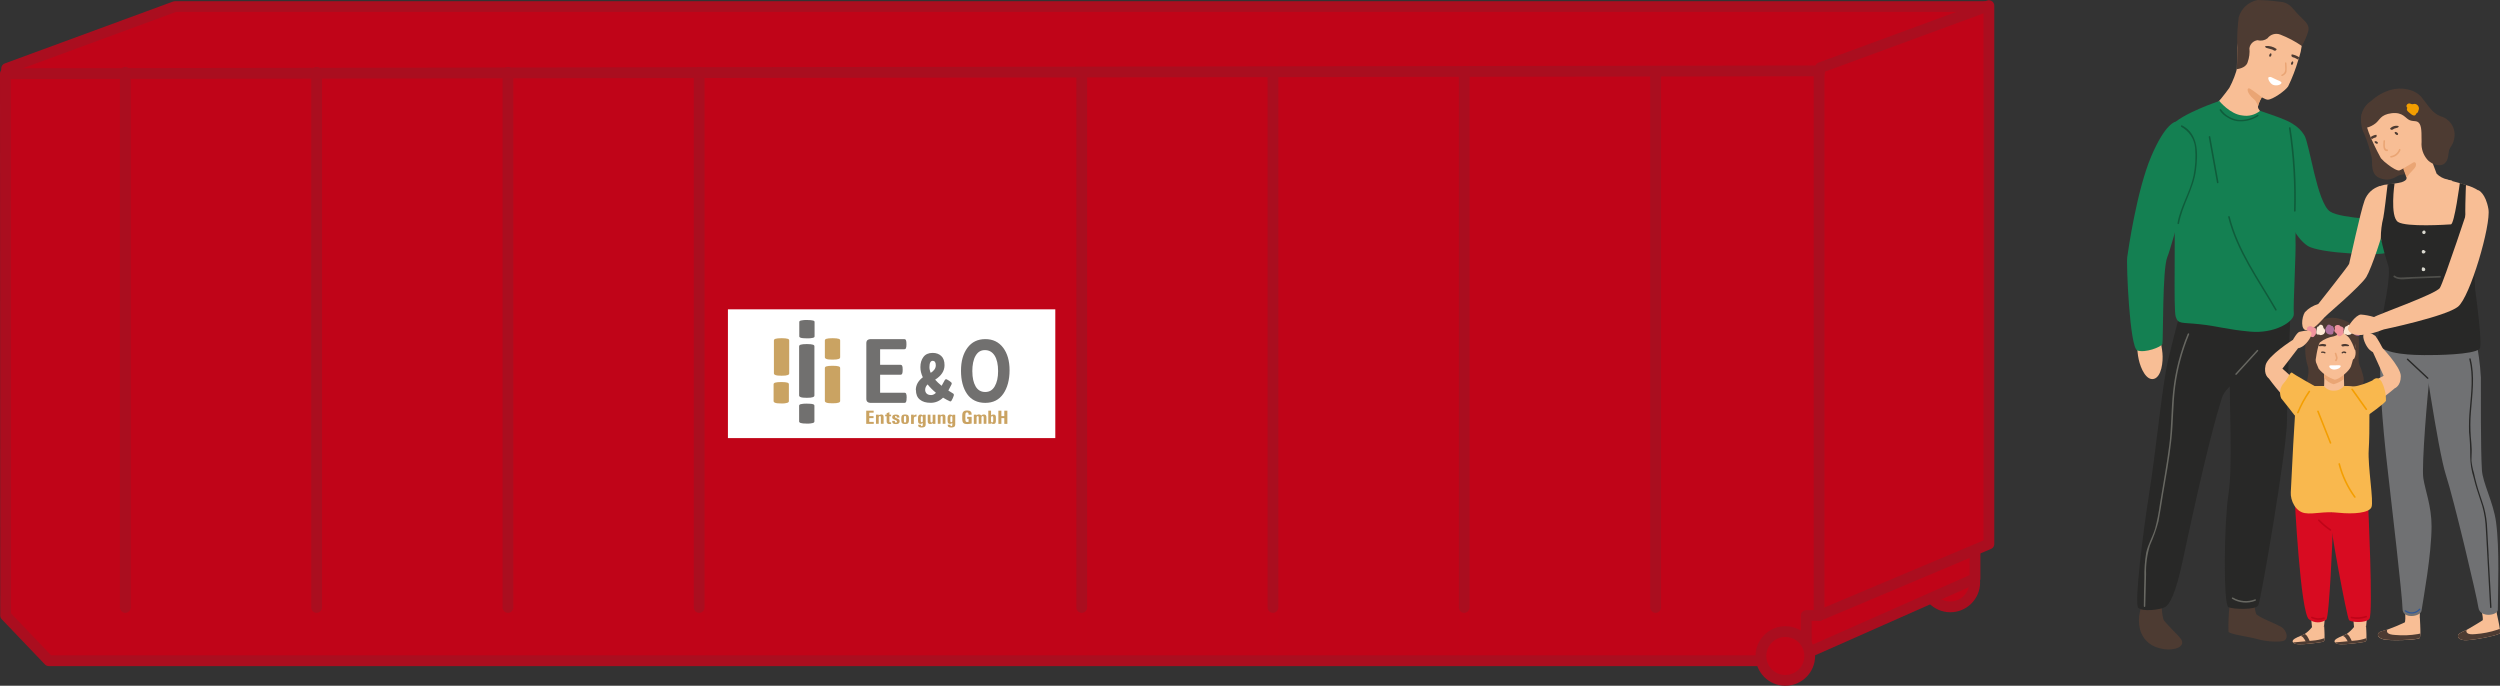 <?xml version="1.0" encoding="UTF-8"?>
<svg xmlns="http://www.w3.org/2000/svg" id="Ebene_2" viewBox="0 0 464.23 127.34">
  <rect x="0" y="0" width="464.23" height="127.34" fill="#333333" stroke="none"/>
  <g id="Ebene_1-2">
    <path id="Pfad_5707" d="m401.41,112.12c-.02.95.08,1.91.29,2.84.27.7,2.88,3.03,3.34,3.78.9,1.43-1.62,2.35-4.19,1.58-1.74-.43-3.1-1.81-3.49-3.56-.24-1.02-.24-2.08,0-3.1.13-.48.22-.98.27-1.48l3.78-.05Z" fill="#4d3b32" stroke-width="0"></path>
    <path id="Pfad_5709" d="m414.01,112.55c-.18,1.58-.25,3.18-.19,4.77.22.46,3.85.92,5.45,1.38s4.36.63,4.99.19c.7-.51.27-1.84-.51-2.38-.78-.56-4.58-1.94-4.82-2.55-.14-.45-.23-.91-.27-1.38h-4.65v-.05Z" fill="#4d3b32" stroke-width="0"></path>
    <path id="Pfad_5711" d="m417.72,69.99s-4.22.87-5.19,4.07c-.97,3.2-2.88,9.67-7.15,29.74-1.38,6.54-2.5,8.51-3.42,8.97s-4.1.87-4.9.1.97-14.61,1.99-21.04c1.41-8.82,2.45-20.46,3.59-25.14,1.77-7.32,2.21-8.48,2.21-8.48,0,0,7.88.44,9.23,1.14s2.55,1.48,2.84,3.44c.29,1.94,1.29,2.81.51,3.9s.29,3.3.29,3.3" fill="#282827" stroke-width="0"></path>
    <path id="Pfad_5713" d="m425.29,58.75s-.58,14.33-.61,19.44c-.02,5.14-4.85,33.35-5.33,34.22s-4.6.75-5.55.34c-.97-.44-.82-15.68,0-20.92.82-5.23.15-16.63.27-22.13.15-5.5-.15-9.36.27-9.62s10.96-1.33,10.96-1.33" fill="#282827" stroke-width="0"></path>
    <path id="Pfad_5715" d="m415.11,69.39c1.33-1.45,2.67-2.93,4-4.39.12-.12.31.07.19.19-1.33,1.45-2.67,2.93-4,4.39-.12.12-.31-.07-.19-.19" fill="#686862" stroke-width="0"></path>
    <path id="Pfad_5717" d="m398.19,107.37c-.03-1.58.08-3.16.34-4.73.34-1.58,1.19-2.93,1.65-4.46.4-1.55.71-3.13.92-4.73.58-3.56,1.24-7.1,1.7-10.67.44-3.37.36-6.76.73-10.16.39-3.65,1.31-7.23,2.71-10.62.07-.17.34-.1.27.07-1.26,3.06-2.13,6.27-2.57,9.55-.46,3.39-.36,6.81-.75,10.2-.36,3.37-.99,6.71-1.55,10.06-.27,1.65-.51,3.3-.82,4.92-.4,1.52-.93,3-1.58,4.44-.54,1.75-.79,3.58-.73,5.4-.05,1.99-.1,3.95-.15,5.94,0,.17-.29.17-.27,0,0-1.72.05-3.49.1-5.23" fill="#686862" stroke-width="0"></path>
    <path id="Pfad_5719" d="m414.62,110.95c1.25.75,2.77.87,4.12.34.17-.07.24.19.07.27-1.42.56-3.01.43-4.31-.36-.17-.1-.02-.34.12-.24" fill="#686862" stroke-width="0"></path>
    <path id="Pfad_5721" d="m415.37,12.84c.06.57.22,1.13.48,1.65.87,1.48,4.36,4.02,5.26,4.02s3.27-1.67,3.78-2.47c.77-1.58,1.4-3.23,1.89-4.92h0c.05-.17.1-.32.15-.46.23-.69.39-1.41.48-2.13v-.29c-.27-1.45-1.67-4.73-4.65-5.48-2.96-.75-4.97.99-6.35,3.13-.52.9-.85,1.9-.97,2.93-.02,1.62-.07,4.02-.07,4.02" fill="#f8be95" stroke-width="0"></path>
    <path id="Pfad_5723" d="m421.21,21.86l-4.6,4.12-5.65-5.99c1.09-1.16,2.09-2.39,3.01-3.68.69-1.28,1.21-2.64,1.55-4.05l2.67,2.3,2.16,2.91c-.13.2-.25.4-.36.61-.31.51-.55,1.07-.7,1.65v.1c-.05.8,1.94,2.04,1.94,2.04" fill="#f8be95" stroke-width="0"></path>
    <path id="Pfad_5725" d="m420,18.05c-.31.51-.55,1.07-.7,1.65-.12-.32-.26-.63-.44-.92-.24-.39-.7-.53-1.19-1.29s-.34-1.26.12-1.04c.46.24,2.21,1.6,2.21,1.6" fill="#eaa574" stroke-width="0"></path>
    <path id="Pfad_5727" d="m425.84,11.55c0-.06-.04-.12-.1-.15-.17-.05-.39.39-.31.53.02.05.07.07.1.1.17.1.34-.27.31-.49" fill="#4d3b32" stroke-width="0"></path>
    <path id="Pfad_5729" d="m421.79,10.05c0-.06-.04-.12-.1-.15-.17-.05-.39.39-.31.53.02.05.07.07.1.1.19.07.36-.27.31-.49" fill="#4d3b32" stroke-width="0"></path>
    <path id="Pfad_5731" d="m420.73,8.55c.69-.07,1.39.11,1.96.51.17.12-.1.34-.22.36-.19.02-.36-.15-.53-.22-.24-.07-.87-.24-1.11-.31-.15-.07-.34-.29-.1-.34" fill="#4d3b32" stroke-width="0"></path>
    <path id="Pfad_5733" d="m426.93,10.63c-.05.15-.1.31-.15.46-.24-.12-.53-.29-.68-.36-.17-.07-.41-.07-.53-.22-.1-.1-.12-.44.07-.41.46.09.9.27,1.29.53" fill="#4d3b32" stroke-width="0"></path>
    <path id="Pfad_5735" d="m424.56,11.7c0-.07-.06-.13-.13-.13s-.13.06-.13.13c.02.41.02.82.05,1.21,0,.44-.27.82-.68.97-.06.05-.07.14-.03.2.04.05.11.07.17.04.34-.19.68-.39.78-.78.05-.55.04-1.1-.02-1.65" fill="#eaa574" stroke-width="0"></path>
    <path id="Pfad_5737" d="m421.33,14.32c.29-.12.56.07,1.16.36.56.29,1.16.41,1.16.7,0,.34-.92.65-1.6.36-.58-.27-1.09-1.29-.73-1.43" fill="#fff" stroke-width="0"></path>
    <path id="Pfad_5739" d="m415.37,12.84s1.65-.15,1.99-1.26c.31-.84.43-1.73.34-2.62.11-.79.74-1.4,1.53-1.5.63.18,1.3.05,1.82-.34.54-.74,1.52-1.03,2.38-.7,1.41.55,2.75,1.25,4,2.11.54-.9.95-1.87,1.24-2.88.19-1.24-.85-1.82-1.99-3.05-1.14-1.21-1.6-2.18-3.37-2.28-1.37-.19-2.74-.29-4.12-.31-1.65.33-2.98,1.54-3.47,3.15-.22,1.66-.32,3.34-.29,5.02v.65c0,1.62-.05,4.02-.05,4.02" fill="#4d3b32" stroke-width="0"></path>
    <path id="Pfad_5741" d="m412.1,18.75s2.01,2.47,4.27,2.69c1.17.21,2.37-.1,3.3-.85,0,0,5.09,1.62,5.99,2.38s2.33,3.49,1.7,7.61c-.69,4.57-1.06,9.17-1.11,13.79.15,2.25-.46,12.41-.31,13.86.17,1.45-3.51,3.78-8.1,3.35s-5.74-.97-9.26-1.36c-3.49-.39-4.1.02-4.56-1.38-.48-1.41.05-15.9-.34-18.54-.36-2.64-2.28-14.74-.48-16.94,1.82-2.23,8.92-4.61,8.92-4.61" fill="#148052" stroke-width="0"></path>
    <path id="Pfad_5743" d="m425.65,22.97c.93.51,1.71,1.25,2.25,2.16.97,1.55,2.35,12.53,4.78,14.15,2.16,1.43,10.98,1.41,11,1.96,0,.56.02,5.21-.7,5.72s-12.14.17-14.47-1.31c-2.35-1.5-4.19-5.96-4.39-6.67s-2.06-12.68-2.06-12.68l3.59-3.34Z" fill="#148052" stroke-width="0"></path>
    <path id="Pfad_5745" d="m425.75,70.23s-2.42-2.4-2.88-2.42-1.79,1.94-1.6,2.42c.88,1.2,1.81,2.35,2.81,3.44,0,0,2.33-1.58,2.01-2.06-.21-.43-.33-.9-.34-1.38" fill="#f8be95" stroke-width="0"></path>
    <path id="Pfad_5747" d="m427.85,72.37s1.19-2.91.7-4.34c-.51-1.43-.92-4.68.34-6.74,1.18-1.86,3.44-2.71,5.55-2.08,1.29.29,3.15,1.19,3.49,3.03s-.17,4.27.15,5.36c.31.71.56,1.45.75,2.21.24.87.03,1.79-.56,2.47-.51.51.82.73-2.06,1.65s-4.46.97-5.11.39c-1.04-.72-2.12-1.37-3.25-1.94" fill="#4d3b32" stroke-width="0"></path>
    <path id="Pfad_5749" d="m428.87,108.89s.31,7.64.53,7.97,1.7-.12,2.16-.61c0,0,.8-7.34.58-7.39-.19-.05-3.27.02-3.27.02" fill="#f8be95" stroke-width="0"></path>
    <path id="Pfad_5751" d="m431.61,118.88c-.07.34-.36.36-2.42.61-1.89.22-3.08.24-3.39-.19h0s-.05-.07-.07-.12c-.12-.44.73-.8,1.48-1.11.22-.08.43-.18.63-.29l.15-.07c.51-.36.97-.79,1.36-1.29l2.23-.14s.1,1.48.07,2.23c0,.19-.02.32-.02.39" fill="#f8be95" stroke-width="0"></path>
    <path id="Pfad_5753" d="m431.61,118.88c-.07.34-.36.36-2.42.61-1.89.22-3.08.24-3.39-.19.1,0,2.16-.22,3.61-.34.76-.05,1.51-.2,2.23-.46,0,.19-.02.32-.02.39" fill="#4d3b32" stroke-width="0"></path>
    <path id="Pfad_5755" d="m428.92,119.12l-.73.1c-.13-.32-.31-.61-.53-.87-.12-.14-.28-.23-.46-.27.22-.08.43-.18.63-.29l.15-.07c.18.1.33.24.44.41.2.32.37.65.51.99" fill="#4d3b32" stroke-width="0"></path>
    <path id="Pfad_5757" d="m436.68,108.89s.31,7.64.53,7.97,1.7-.12,2.16-.61c0,0,.8-7.34.58-7.39s-3.27.02-3.27.02" fill="#f8be95" stroke-width="0"></path>
    <path id="Pfad_5759" d="m439.39,118.88c-.07.34-.36.36-2.42.61-1.89.22-3.08.24-3.39-.19h0s-.05-.07-.07-.12c-.12-.44.73-.8,1.48-1.11.22-.08.43-.18.63-.29l.15-.07c.51-.36.97-.79,1.36-1.29l2.23-.14s.1,1.48.07,2.23c0,.13,0,.26-.02.39" fill="#f8be95" stroke-width="0"></path>
    <path id="Pfad_5761" d="m439.39,118.88c-.07.34-.36.36-2.42.61-1.89.22-3.08.24-3.39-.19.1,0,2.16-.22,3.61-.34.76-.05,1.51-.2,2.23-.46,0,.13,0,.26-.02.39" fill="#4d3b32" stroke-width="0"></path>
    <path id="Pfad_5763" d="m436.73,119.12l-.73.1c-.13-.32-.31-.61-.53-.87-.12-.14-.28-.23-.46-.27.22-.08.43-.18.63-.29l.15-.07c.18.1.33.24.44.41.2.32.37.65.51.99" fill="#4d3b32" stroke-width="0"></path>
    <path id="Pfad_5765" d="m426.08,92.12s1.09,21.96,2.71,22.9c.93.71,2.22.73,3.18.05.56-.39,1.21-15.61,1.21-17.14s-.34-4.1-.34-4.1c-.98-.36-1.98-.63-3.01-.82-1.27-.21-2.53-.51-3.76-.9" fill="#d80b21" stroke-width="0"></path>
    <path id="Pfad_5767" d="m439.73,93.45s.99,20.67.24,21.48-3.27.65-3.76.24c-.39-.32-3.81-18.74-3.44-18.93.34-.17.17-2.69.05-2.93-.15-.24,3.97-.7,4.31-.99s2.59,1.14,2.59,1.14" fill="#d80b21" stroke-width="0"></path>
    <path id="Pfad_5769" d="m463.63,113.89c.1.51.44,1.94.56,2.86.05.46.07.8-.02.87-.56.46-5.38,1.36-6.57,1.26-1.19-.12-1.48-.8-.87-1.26.41-.25.84-.47,1.29-.65.12-.07.24-.12.31-.17,1.19-.68,2.52-1.5,2.67-1.62.24-.22-.56-3.68-.56-3.68l2.96-.1c0,.84.09,1.68.24,2.5" fill="#f8be95" stroke-width="0"></path>
    <path id="Pfad_5771" d="m464.19,116.75c.05.46.07.8-.02.87-.56.46-5.38,1.36-6.57,1.26-1.19-.12-1.48-.8-.87-1.26.41-.25.84-.47,1.29-.65-.12.41,0,.95,1.62.78,1.4-.1,2.79-.37,4.12-.82.14-.07.29-.12.44-.17" fill="#4d3b32" stroke-width="0"></path>
    <path id="Pfad_5773" d="m449.35,114.73c.02.51.12,1.96.1,2.93-.02.46-.07.78-.17.85-.63.36-5.53.51-6.67.22-1.16-.29-1.33-1.02-.68-1.38.19-.1.9-.29,1.38-.44.12-.05.24-.07.34-.12.98-.36,1.94-.76,2.88-1.21.27-.19.02-3.73.02-3.73l2.93.36c-.12.84-.16,1.68-.15,2.52" fill="#f8be95" stroke-width="0"></path>
    <path id="Pfad_5775" d="m442.4,61.85s-1.48,4.56,1.04,25.98c.56,4.8,2.69,23.22,2.69,25.21s3.34,1.48,3.52.39c.36-2.35,1.87-10.52,1.87-15.71,0-3.73-1.19-6.67-1.53-8.92-.36-2.42.82-16.12,1.16-18.71.18-2.46.18-4.93,0-7.39l-8.75-.85Z" fill="#707173" stroke-width="0"></path>
    <path id="Pfad_5777" d="m449.67,62.57s3.01,21.01,4.51,25.62c1.5,4.6,5.77,22.64,6.04,24.63.27,1.96,3.61,1.5,3.61.39,0-3.71.36-11.15-.34-16.31-.51-3.68-2.47-7.2-2.62-9.62-.24-3.61-.19-14.59-.19-17.21-.14-2.46-.48-4.91-.99-7.32l-10.01-.17Z" fill="#707173" stroke-width="0"></path>
    <path id="Pfad_5779" d="m449.45,117.64c-.02.46-.07.78-.17.85-.63.36-5.53.51-6.67.22-1.16-.29-1.33-1.02-.68-1.38.19-.1.9-.29,1.38-.44-.17.39-.15.95,1.48,1.02,1.4.13,2.81.07,4.19-.17.16-.02.31-.05.46-.1" fill="#4d3b32" stroke-width="0"></path>
    <path id="Pfad_5781" d="m450.91,70.14l-3.76-3.52c-.12-.12-.31.07-.19.19,1.26,1.16,2.5,2.35,3.76,3.51.05.05.14.05.19,0,.05-.05.05-.14,0-.19" fill="#282827" stroke-width="0"></path>
    <path id="Pfad_5783" d="m462.13,103.22c-.1-1.65-.17-3.27-.27-4.92-.04-1.4-.25-2.79-.61-4.14-.44-1.45-.99-2.88-1.38-4.36-.17-.65-.34-1.31-.48-1.99-.23-.73-.38-1.49-.46-2.25-.02-.7.07-1.41.05-2.13-.02-.78-.1-1.55-.17-2.33-.11-1.51-.11-3.02.02-4.53.24-3.32.78-6.67-.05-9.94-.01-.07-.08-.11-.15-.1-.07.01-.11.08-.1.15,0,0,0,.02,0,.02.75,3.01.36,6.11.1,9.14-.15,1.46-.19,2.92-.15,4.39.16,1.51.23,3.02.22,4.53.02,1.33.23,2.66.63,3.93.34,1.41.78,2.79,1.24,4.14.53,1.43.85,2.94.97,4.46.12,1.58.17,3.15.27,4.75.19,3.59.39,7.15.58,10.74,0,.07.06.13.13.13s.13-.06.13-.13c-.19-3.17-.36-6.38-.53-9.55" fill="#282827" stroke-width="0"></path>
    <path id="Pfad_5785" d="m449.23,113.04c-.62.75-1.72.88-2.5.29-.15-.1-.27.12-.12.22.88.63,2.1.48,2.81-.34.05-.05.04-.14-.02-.18-.05-.04-.13-.04-.18.01" fill="#305899" stroke-width="0"></path>
    <path id="Pfad_5787" d="m438.64,20.89c-.39,1.39-.23,2.88.46,4.14.55,1.37.98,2.78,1.31,4.22.15,1.11-.22,3.05,1.36,3.76,2.08.94,3.22-.36,3.88-.51.79-.13,1.56-.34,2.3-.63,0-.12-.82-3.2-.82-3.97-.07-1.18-.36-2.34-.85-3.42-.47-1.28-1.2-2.45-2.13-3.44-.61-.53-.8-1.07-1.36-.82-1.37.3-2.75.53-4.15.68" fill="#4d3b32" stroke-width="0"></path>
    <path id="Pfad_5789" d="m441.98,34.53c-1.34.37-2.41,1.36-2.89,2.67-.8,2.18-2.76,11.42-2.88,11.8s-5.84,7.59-5.84,7.59c.12.46.56,2.18,1.38,2.18,0,0,6.69-5.72,7.66-7.34.97-1.62,3.22-8.39,3.15-9.16-.1-.78-.58-7.73-.58-7.73" fill="#f8be95" stroke-width="0"></path>
    <path id="Pfad_5791" d="m450.49,28.03c-.65,1.09-4.24,3.39-4.92,3.61-.39.12-1.36-.46-2.16-1.09-.47-.34-.9-.73-1.29-1.16-.22-.36-1.09-2.04-1.74-3.51-.07-.13-.12-.27-.17-.41l-.15-.36c-.15-.34-.27-.68-.36-.97-.28-.81-.48-1.65-.61-2.5.97-1.57,2.46-2.75,4.22-3.32,3.15-1.16,6.38,1.43,7.2,2.74.82,1.31.63,5.87-.02,6.98" fill="#f8be95" stroke-width="0"></path>
    <path id="Pfad_5793" d="m445.79,35.5s2.11,2.88,2.23,3.22c.1.24,3.78-2.47,5.89-4.05.15-.1.27-.19.39-.29.02-.02.07-.05.1-.07.61-.44.99-.75.99-.75-.33-.06-.65-.14-.97-.24-.74-.16-1.43-.53-1.96-1.07-.92-2.37-1.72-4.78-2.4-7.22,0,0-3.25,2.35-3.49,2.45-.59.65-1.14,1.35-1.62,2.08.54.26.97.69,1.21,1.24.05.1.07.17.12.27.17.46.36.97.51,1.45.23.6.21,1.27-.05,1.87-.26.42-.58.79-.95,1.11" fill="#f8be95" stroke-width="0"></path>
    <path id="Pfad_5795" d="m441.11,26.22c-.07,0-.13.02-.17.07-.07.17.31.46.48.41.05-.03.09-.06.12-.1.1-.17-.22-.39-.44-.39" fill="#4d3b32" stroke-width="0"></path>
    <path id="Pfad_5797" d="m444.87,24.5c-.07-.01-.15.01-.19.07-.1.17.29.53.46.51.05,0,.09-.04.12-.07.19-.19-.15-.46-.39-.51" fill="#4d3b32" stroke-width="0"></path>
    <path id="Pfad_5799" d="m445.31,23.38c-.52-.1-1.05.05-1.43.41-.15.12.1.32.22.32.17.02.34-.14.48-.22.22-.07.44-.12.65-.19.12-.05.31-.27.07-.32" fill="#4d3b32" stroke-width="0"></path>
    <path id="Pfad_5801" d="m441.28,25.42c-.1.12-.29.14-.44.19-.02,0-.04.01-.05.02-.15.07-.27.17-.39.24-.07-.13-.12-.27-.17-.41.1-.11.23-.19.36-.24.2-.1.41-.17.63-.19.15-.02.12.29.05.39" fill="#4d3b32" stroke-width="0"></path>
    <path id="Pfad_5803" d="m442.59,26.15c-.02.58-.24,1.94.68,1.92.19,0,.24-.32.02-.32-.63,0-.41-1.16-.41-1.57,0-.08-.05-.15-.13-.16-.08,0-.15.05-.16.13" fill="#eaa574" stroke-width="0"></path>
    <path id="Pfad_5805" d="m448.17,31.45c-.49.48-.93,1.01-1.31,1.57-.14-.5-.31-.98-.51-1.45-.03-.1-.07-.19-.12-.27,0,0,1.5-.9,1.92-1.14s.85.51.02,1.29" fill="#eaa574" stroke-width="0"></path>
    <path id="Pfad_5807" d="m459.61,44.45h0c-.23,1.97-.68,3.9-1.33,5.77-.92,1.7-13.48.32-13.65-.36-.6-1.48-1.29-2.92-2.06-4.31-.48-1.3-.83-2.64-1.07-4-.53-2.71-.9-5.82-.51-6.4.67-.55,1.51-.87,2.38-.9.44-.07.87-.12,1.29-.17.43-.05.86-.13,1.29-.24,1.07-.36.94-.78.94-.78l7.54.32s1.09.27,2.35.63h0c.39.12.78.24,1.14.36.83.21,1.61.55,2.33,1.02.48.41.02,5.07-.63,9.07" fill="#f8be95" stroke-width="0"></path>
    <path id="Pfad_5809" d="m460.43,64.8c-1.26,1.07-7.93,1.16-10.28,1.14-1.41-.02-7.61,0-8.75-2.18-.17-.34,2.86-12,2.08-14.42-.55-1.69-1.01-3.4-1.38-5.14,0-1.27.15-2.55.46-3.78.17-.8.61-4.53.8-6.2.44-.07.87-.12,1.29-.17,0,0-.9,6.18.65,7.17s9.16.49,9.82.44c.65-.07,1.65-7.68,1.65-7.68h0c.39.12.78.24,1.14.36,0,0-.31,6.74.05,7.68.34.95,1.65,2.13,1.65,2.42v.02c-.2,3.06-.2,6.13,0,9.19.34,2.52,1.41,10.66.82,11.15" fill="#282827" stroke-width="0"></path>
    <path id="Pfad_5811" d="m460.24,35.33s1.33.56,1.84,3.49c.51,2.93-3.39,16.31-5.65,18.13-2.26,1.82-13.86,4.24-13.86,4.24-1.31-.32-2.16-1.89-1.74-2.3.44-.41,11.51-4.27,12.24-5.43s5.62-15.97,5.62-15.97l1.55-2.16Z" fill="#f8be95" stroke-width="0"></path>
    <path id="Pfad_5813" d="m445.48,27.72c-.23.66-.81,1.14-1.5,1.24-.09,0-.15.08-.14.17,0,.08.07.14.14.14.8-.1,1.48-.63,1.77-1.38.07-.19-.19-.34-.27-.17" fill="#eaa574" stroke-width="0"></path>
    <path id="Pfad_5815" d="m449.67,26.46c-.05-.99.1-2.64-.34-3.42s-1.07-.39-1.89-.73c-.8-.34-1.21-1.53-3.32-1.29-2.11.27-2.18,1.26-3.01,1.89-.46.36-.99.63-1.55.78,0,0-1.04-.44-1.14-1.29-.08-1.47.64-2.87,1.89-3.66,1.06-.98,2.34-1.69,3.73-2.08,1.7-.46,4.31-.24,5.67,1.45s1.92,2.86,3.51,3.49c1.69.46,2.78,2.1,2.55,3.83-.17,1.57-.85,1.75-1.02,2.59s-.1,1.99-1.07,2.5-2.47-.29-2.93-.87c-.77-.88-1.16-2.03-1.09-3.2" fill="#4d3b32" stroke-width="0"></path>
    <path id="Pfad_5817" d="m435.18,73.09c-.12.22-.68,2.21-1.21,2.45s-.7.12-1.62-1.14-.87-1.67-.8-2.35c.02-.29.05-1.02.05-1.74h0v-2.01h0l3.66-.27h.02s-.05.61-.05,1.33h0c0,.34,0,.73.02,1.07v.05c0,.14.02.32.02.46.04.72,0,1.44-.1,2.16" fill="#f8be95" stroke-width="0"></path>
    <path id="Pfad_5819" d="m435.22,68c-.02.36-.02.85-.02,1.33h0c0,.34,0,.73.02,1.07-.56.44-1.2.77-1.89.95-.71-.2-1.33-.63-1.77-1.21v-2.4l3.68-.27s0,.19-.02.53" fill="#eaa574" stroke-width="0"></path>
    <path id="Pfad_5821" d="m432.97,60.71c-1.96.92-3.95.95-3.71,3.1.18,1.61.61,3.18,1.29,4.65.78.95,1.82,1.65,2.98,2.04.82,0,2.74-1.62,3.03-2.47.61-1.86.92-3.81.9-5.77-.17-.61-4.44-1.58-4.48-1.55" fill="#f8be95" stroke-width="0"></path>
    <path id="Pfad_5823" d="m436.14,64.05c-.4-.22-.88-.24-1.31-.07-.15.07,0,.29.1.34.16.02.33,0,.48-.05.19,0,.41.02.61.02.1,0,.31-.14.12-.24" fill="#4d3b32" stroke-width="0"></path>
    <path id="Pfad_5825" d="m430.59,64.05c.4-.22.88-.24,1.31-.07.15.07,0,.29-.1.34-.16.02-.33,0-.48-.05-.19,0-.41.02-.61.02-.07,0-.29-.14-.12-.24" fill="#4d3b32" stroke-width="0"></path>
    <path id="Pfad_5827" d="m431.78,65.39c-.21-.12-.45-.15-.68-.1-.07.01-.11.08-.1.15.01.07.08.11.15.1,0,0,.02,0,.02,0,.16-.05.34-.02.48.07.12.1.27-.12.12-.22" fill="#4d3b32" stroke-width="0"></path>
    <path id="Pfad_5829" d="m435.63,65.36c-.24-.17-.56-.15-.78.05-.12.12.07.32.17.19.12-.14.31-.07.48,0,.15.05.27-.17.12-.24" fill="#4d3b32" stroke-width="0"></path>
    <path id="Pfad_5831" d="m430.98,71.69l-3.03.14c-.73.27-.73,1.55-.24,2.93.48,1.36,1.74,4.85,2.91,5.67s6.59.58,7,.41,1.45-8.36,1.21-8.75l-2.98-.41h-4.87Z" fill="#f8be95" stroke-width="0"></path>
    <path id="Pfad_5833" d="m432.56,67.91c.07-.1.56-.07,1.02-.07s.82-.07,1.02.05-.15.65-1.04.73c-.68.07-1.19-.46-.99-.7" fill="#fff" stroke-width="0"></path>
    <path id="Pfad_5835" d="m429.36,64.76s-.24-.07-.27.36c.02.49.14.98.34,1.43.12.17.48.39.51.34,0-.07.07-.85.05-1.07-.02-.18-.07-.36-.15-.53-.05-.02-.48-.53-.48-.53" fill="#f8be95" stroke-width="0"></path>
    <path id="Pfad_5837" d="m437.02,65.14s.12-.32.34-.14c.12.51.06,1.05-.17,1.53-.15.24-.51.29-.53.32-.1-.33-.14-.68-.1-1.02.12-.17.46-.68.46-.68" fill="#f8be95" stroke-width="0"></path>
    <path id="Pfad_5839" d="m431.54,71.69c.44.58,1.14.9,1.87.85.72.02,1.4-.31,1.84-.87,0,0,4,.14,4.41.61s.39,8.14.19,11.27c-.19,3.13.97,9.57.51,10.64s-3.3,1.31-6.13,1.02c-2.84-.32-4.48.34-6.23.07s-2.71-2.38-2.62-3.85c.1-1.48.73-16.09,1.11-17.72.41-1.65.19-2.08,1.16-2.01h3.88" fill="#f9b84e" stroke-width="0"></path>
    <path id="Pfad_5841" d="m429.91,71.74s-3.83-2.13-4.24-2.5c-.41-.34-.73.99-1.57,1.87-.71.77-.9,1.87-.51,2.84.34.39,2.52,3.2,2.52,3.2l3.56-2.35.24-3.05Z" fill="#f9b84e" stroke-width="0"></path>
    <path id="Pfad_5843" d="m434.83,61.14s-.07.9-1.45,1.31c-.94.15-1.82.54-2.57,1.11-.44.48-.9,3.66-.9,4.05,0,.41-.31,1.14-.36.99-.07-.14-.39-1.11-.63-1.72-.16-1.69-.1-3.39.17-5.07.5-.18.98-.41,1.43-.7.7-.51.61-.97,2.4-1.02s1.5-.29,1.89,0c.39.32.02,1.04.02,1.04" fill="#4d3b32" stroke-width="0"></path>
    <path id="Pfad_5845" d="m434.25,61.12c0,.14,1.43.99,1.96,1.6.46.69.81,1.44,1.04,2.23,0,0,.51-2.33.51-2.38s-.02-1.09-.46-1.11c-.73-.12-1.46-.3-2.16-.56-.16-.07-.32-.14-.48-.19l-.41.41Z" fill="#4d3b32" stroke-width="0"></path>
    <path id="Pfad_5847" d="m434.08,66.4c-.05-.27-.14-.54-.24-.8-.05-.19-.36-.1-.29.07.05.19.12.39.17.58.04.1.06.21.05.32-.04.1-.09.2-.15.29-.07.17.19.34.27.14.13-.18.2-.39.19-.61" fill="#eaa574" stroke-width="0"></path>
    <path id="Pfad_5849" d="m430.55,56.44c-.98.26-1.86.79-2.55,1.53-.63.99-.85,3.44.39,3.35s2.25-1.36,3.01-2.13c.56-.57,1.08-1.19,1.55-1.84,0,0,.19-1.16-.07-1.16-.24,0-2.33.27-2.33.27" fill="#f8be95" stroke-width="0"></path>
    <path id="Pfad_5851" d="m430.08,61.53v-.07c.02-.14,0-.28-.05-.41-.12-.22-.31-.24-.56-.29-.07-.02-.05,0-.1-.05-.05-.02-.07-.07-.12-.1-.29-.12-.63-.03-.82.22-.06.17-.06.37.02.53.02.02-.05.1-.07.12-.03.08-.04.16-.02.24.03.09.09.18.17.24.11.06.22.14.31.22.05.05.07.14.12.19.19.27.68.34.82,0,.01,0,.02-.01.02-.02h0c.17-.14.27-.36.27-.58.01-.08.01-.16,0-.24" fill="#f1939d" stroke-width="0"></path>
    <path id="Pfad_5853" d="m431.51,61h0c-.12-.14-.07-.36-.19-.51-.19-.27-.63-.27-.7.07v.02h-.02c-.31.02-.36.24-.41.53l-.07.44c-.02.19-.02.48.17.56.1.05.22,0,.34.02s.17.1.29.1c.15-.02.3-.06.44-.12.34-.16.49-.57.33-.92,0,0,0-.02-.01-.03-.02-.07-.1-.12-.15-.17" fill="#fde9d4" stroke-width="0"></path>
    <path id="Pfad_5855" d="m433.36,60.88c-.04-.1-.1-.2-.17-.29-.1-.1-.27-.05-.34-.12-.05-.02-.07-.07-.12-.12-.04-.03-.09-.04-.15-.05-.1-.03-.22-.02-.31.02-.05.03-.09.07-.12.12-.18.21-.31.46-.36.73-.03.36.16.69.48.85.2.09.41.13.63.1.22,0,.39-.17.39-.39,0-.03,0-.05,0-.08.12-.24.15-.52.07-.78" fill="#ae719c" stroke-width="0"></path>
    <path id="Pfad_5857" d="m435.17,61.44v-.07c.05-.13.05-.28,0-.41-.1-.24-.29-.29-.51-.36-.07-.02-.05,0-.1-.05-.05-.02-.05-.1-.1-.12-.07-.04-.14-.06-.22-.07-.23-.05-.47.02-.63.19-.09.16-.1.36-.02.53,0,.02-.07.1-.07.12-.05.07-.07.16-.05.24.02.1.07.19.15.27.1.1.22.14.27.24.04.07.08.14.1.22.12.25.41.35.66.23.06-.03.12-.08.17-.13.01,0,.02-.01.02-.02h0c.18-.13.3-.32.34-.53.01-.09.01-.18,0-.27" fill="#f1939d" stroke-width="0"></path>
    <path id="Pfad_5859" d="m436.68,61.07h0c-.1-.17-.05-.36-.12-.53-.08-.19-.3-.28-.5-.2-.09.04-.17.11-.2.2v.02h-.02c-.31-.02-.39.19-.48.46-.05.14-.09.29-.12.44-.05.17-.1.46.1.58.1.07.22.02.31.05.12.05.15.12.29.12.15-.01.29-.04.44-.07.36-.12.56-.51.44-.87,0,0,0-.02,0-.03-.02-.05-.07-.1-.12-.17" fill="#fde9d4" stroke-width="0"></path>
    <path id="Pfad_5861" d="m438.52,61.17c-.02-.12-.07-.23-.15-.32-.1-.1-.24-.07-.34-.17-.02-.05-.05-.09-.1-.12l-.15-.07c-.1-.04-.21-.04-.31,0-.05.03-.09.06-.12.1-.2.19-.36.42-.46.68-.06.35.08.7.36.92.18.12.39.18.61.17.21.03.41-.12.43-.34,0-.02,0-.05,0-.07.19-.21.27-.5.22-.78" fill="#ae719c" stroke-width="0"></path>
    <path id="Pfad_5863" d="m440.82,58.87c-.79-.24-1.6-.4-2.42-.46-.9,0-2.62,2.28-2.4,2.76.22.46.61,1.09,2.45,1.04,1.42-.12,2.81-.47,4.12-1.02-.2-.53-.47-1.02-.8-1.48-.27-.22-.94-.85-.94-.85" fill="#f8be95" stroke-width="0"></path>
    <path id="Pfad_5865" d="m421.26,70.23s-.97-.65-.56-2.42c.41-1.77,5.04-4.68,5.04-4.68.63.19,1.41.8,1.02,1.5,0,0-3.54,4.65-3.68,4.75-.17.12-1.82.85-1.82.85" fill="#f8be95" stroke-width="0"></path>
    <path id="Pfad_5867" d="m425.75,63.16s.78-1.45,1.26-1.55c.48-.07,1.67-.46,2.11,0,.41.46-.41,1.7-1.07,2.33-.35.35-.78.6-1.26.73l-1.04-1.5Z" fill="#f8be95" stroke-width="0"></path>
    <path id="Pfad_5869" d="m440.36,71.06s2.91-1.79,3.37-1.7,1.31,2.3.99,2.71c-1.13.97-2.31,1.87-3.54,2.71,0,0-1.92-2.06-1.5-2.47.32-.36.55-.79.68-1.26" fill="#f8be95" stroke-width="0"></path>
    <path id="Pfad_5871" d="m444.72,72.08s1.09-.41,1.09-2.23-3.85-5.7-3.85-5.7c-.65.05-1.55.46-1.33,1.24,0,0,2.4,5.33,2.52,5.48.12.12,1.57,1.21,1.57,1.21" fill="#f8be95" stroke-width="0"></path>
    <path id="Pfad_5873" d="m442.42,64.66c-.38-.8-.82-1.56-1.33-2.28-.61-.48-1.53-.82-2.04-.48s0,1.74.51,2.5c.26.42.63.76,1.07.99l1.79-.73Z" fill="#f8be95" stroke-width="0"></path>
    <path id="Pfad_5875" d="m436.94,71.83c1.23-.23,2.43-.62,3.56-1.16.61-.53,1.16-.73,1.77.24.54,1.08.81,2.28.78,3.49-.12.46-3.39,2.74-3.39,2.74,0,0-3.15-1.5-3.05-1.89s.34-3.42.34-3.42" fill="#f9b84e" stroke-width="0"></path>
    <path id="Pfad_5877" d="m401.02,62.65c.25.96.43,1.94.53,2.93.15,1.6-.17,4.36-1.57,4.77-1.41.39-2.47-1.89-2.84-3.61-.39-1.72-.34-4.05.05-4.34s.07-1.55,1.43-1.14c.88.29,1.7.76,2.4,1.38" fill="#f8be95" stroke-width="0"></path>
    <path id="Pfad_5879" d="m403.98,22.61s-1.87.19-4.53,6.47-4.24,17.26-4.44,18.66c-.19,1.41.46,16.8,1.87,17.33s4.46-.63,4.65-1.19-.02-13.91.92-16.14c.94-2.25,5.57-19.73,5.38-20.55-.19-.8-3.85-4.58-3.85-4.58" fill="#148052" stroke-width="0"></path>
    <path id="Pfad_5881" d="m405.19,23.29c-.17-.1-.31.17-.15.27,1.46.78,2.43,2.25,2.57,3.9.15,1.73.05,3.46-.29,5.16-.63,3.08-2.45,5.74-2.98,8.82-.02.08.03.16.11.18s.16-.03.18-.11c.61-3.47,2.71-6.42,3.15-9.94.39-3.03.51-6.67-2.59-8.29" fill="#0f5c3b" stroke-width="0"></path>
    <path id="Pfad_5883" d="m425.33,23.72c-.02-.19-.31-.1-.29.07.77,5.08,1.09,10.23.94,15.37,0,.08.07.15.15.15s.15-.07.15-.15c.16-5.16-.16-10.33-.94-15.44" fill="#0f5c3b" stroke-width="0"></path>
    <path id="Pfad_5885" d="m419.18,21.35c-1.01.64-2.18.96-3.37.92-.64-.05-1.26-.24-1.82-.56-.62-.32-1.16-.8-1.55-1.38-.07-.17-.34-.02-.27.14.35.56.85,1.02,1.43,1.33.55.36,1.17.6,1.82.7,1.36.15,2.73-.17,3.88-.92.19-.1.05-.36-.12-.24" fill="#0f5c3b" stroke-width="0"></path>
    <path id="Pfad_5887" d="m410.43,25.37c-.02-.19-.31-.1-.29.07.51,2.84,1.02,5.67,1.53,8.48.02.19.31.1.29-.07-.51-2.81-1.02-5.65-1.53-8.48" fill="#0f5c3b" stroke-width="0"></path>
    <path id="Pfad_5889" d="m422.74,57.46c-3.2-5.57-7.13-10.88-8.7-17.23-.05-.19-.34-.1-.29.07,1.58,6.35,5.53,11.71,8.75,17.31.07.17.34.02.24-.15" fill="#0f5c3b" stroke-width="0"></path>
    <path id="Pfad_5891" d="m453.09,51.23l-4.12.17-1.99.07c-.73.02-1.67.22-2.28-.27-.15-.12-.36.1-.22.22.92.75,2.5.36,3.56.32l5.04-.19c.09,0,.16-.06.17-.14s-.06-.16-.14-.17c0,0-.02,0-.03,0" fill="#4f4f4b" stroke-width="0"></path>
    <path id="Pfad_5893" d="m449.98,42.85s-.07.05-.1.07c-.01,0-.02.01-.02.02h0c-.11.13-.1.34.04.45.03.03.07.05.11.06.18.05.36-.06.4-.23.01-.04.01-.09,0-.13,0-.16-.12-.28-.28-.29-.06,0-.11.01-.16.05" fill="#dad9d0" stroke-width="0"></path>
    <path id="Pfad_5895" d="m450.27,46.58c-.08-.15-.28-.21-.43-.12,0,0,0,0,0,0-.16.12-.19.35-.07.51.02.03.05.05.07.07.19.09.43.01.52-.18.02-.04.03-.09.04-.13.02-.06-.02-.12-.08-.14-.01,0-.03,0-.05,0" fill="#dad9d0" stroke-width="0"></path>
    <path id="Pfad_5897" d="m450.3,49.85c-.1-.15-.28-.23-.46-.19-.07,0-.12.1-.12.15v.12s-.02.02-.02.05c-.02.06,0,.12.02.17v.02c0,.12.1.15.17.15.16.08.35.02.43-.14.05-.1.05-.23-.02-.33" fill="#dad9d0" stroke-width="0"></path>
    <path id="Pfad_5899" d="m428.68,72.63c-.84,1.24-1.56,2.57-2.13,3.95-.07.19.22.27.29.07.56-1.37,1.27-2.67,2.11-3.88.12-.17-.15-.32-.27-.14" fill="#f49e00" stroke-width="0"></path>
    <path id="Pfad_5901" d="m439.54,75.93c-.87-1.24-1.77-2.47-2.64-3.71-.12-.17-.39,0-.27.14.87,1.24,1.77,2.47,2.64,3.71.12.17.39,0,.27-.14" fill="#f49e00" stroke-width="0"></path>
    <path id="Pfad_5903" d="m432.9,82.21c-.78-1.96-1.55-3.9-2.33-5.87-.07-.19-.36-.1-.29.07.78,1.96,1.55,3.9,2.33,5.87.05.19.36.12.29-.07" fill="#f49e00" stroke-width="0"></path>
    <path id="Pfad_5905" d="m437.4,92.22c-1.33-1.84-2.31-3.91-2.88-6.11-.02-.08-.1-.13-.18-.11s-.13.1-.11.18h0c.57,2.22,1.56,4.32,2.91,6.18.1.17.39.02.27-.14" fill="#f49e00" stroke-width="0"></path>
    <path id="Pfad_5907" d="m432.82,98.28c-.77-.52-1.48-1.13-2.13-1.79-.06-.06-.16-.06-.22,0-.06.06-.06.16,0,.22.67.69,1.41,1.3,2.21,1.84.15.1.31-.17.15-.27" fill="#c00418" stroke-width="0"></path>
    <path id="Pfad_5909" d="m439.32,114.37c-.87.28-1.8.33-2.69.14-.19-.02-.19.29,0,.32.95.19,1.92.13,2.83-.19.19-.1.03-.36-.15-.27" fill="#c00418" stroke-width="0"></path>
    <path id="Pfad_5911" d="m431.51,114.64c-.7.25-1.47.21-2.13-.12-.17-.1-.34.17-.15.27.74.36,1.6.41,2.38.14.17-.07.1-.36-.1-.29" fill="#c00418" stroke-width="0"></path>
    <path id="Pfad_5913" d="m448.02,19.35h-.02c-.22.02-.41-.14-.63-.14-.41.02-.7.49-.36.8l.02.02s-.01.02-.02.02h0c-.19.36.02.56.29.8l.44.36c.19.14.48.34.73.19.12-.07.15-.24.24-.34.12-.12.22-.1.29-.27.07-.17.13-.35.17-.53.06-.47-.28-.91-.75-.97-.02,0-.03,0-.05,0-.11,0-.23.02-.34.05" fill="#f49e00" stroke-width="0"></path>
    <polygon points="368.58 1.22 32.5 1.22 1.23 12.72 1.91 35.98 7.37 37.06 31.92 26.7 368.58 26.7 368.58 1.22" fill="#c00418" stroke="#aa0e1f" stroke-linecap="round" stroke-linejoin="round" stroke-width="2"></polygon>
    <circle id="Ellipse_91" cx="362.16" cy="108.16" r="4.53" fill="#c00418" stroke="#aa0e1f" stroke-miterlimit="10" stroke-width="2"></circle>
    <path id="Pfad_5931" d="m337.95,91.33l30.98-11.5v21.18l-2.19-.29v6.72l-31.64,14.02.25-29.53,2.61-.6Z" fill="#c00418" stroke="#aa0e1f" stroke-linecap="round" stroke-linejoin="round" stroke-width="2"></path>
    <path id="Pfad_5932" d="m337.68,14.12l.37-1.57,31.27-11.5v99.96l-31.54,13.3" fill="#c00418" stroke="#aa0e1f" stroke-linecap="round" stroke-linejoin="round" stroke-width="2"></path>
    <path id="Pfad_5934" d="m337.79,13.17v101.13h-2.38v6.41h-6.95v1.98H9.07l-8.03-8.4-.04-100.61,336.79-.52Z" fill="#c00418" stroke="#aa0e1f" stroke-linecap="round" stroke-linejoin="round" stroke-width="2"></path>
    <circle id="Ellipse_92" cx="331.52" cy="121.81" r="4.53" fill="#c00418" stroke="#aa0e1f" stroke-miterlimit="10" stroke-width="2"></circle>
    <line id="Linie_256" x1="23.27" y1="13.44" x2="23.27" y2="112.8" fill="#c00418" stroke="#aa0e1f" stroke-linecap="round" stroke-linejoin="round" stroke-width="2"></line>
    <line id="Linie_257" x1="58.79" y1="13.44" x2="58.79" y2="112.8" fill="#c00418" stroke="#aa0e1f" stroke-linecap="round" stroke-linejoin="round" stroke-width="2"></line>
    <line id="Linie_258" x1="94.32" y1="13.44" x2="94.32" y2="112.8" fill="#c00418" stroke="#aa0e1f" stroke-linecap="round" stroke-linejoin="round" stroke-width="2"></line>
    <line id="Linie_259" x1="129.83" y1="13.44" x2="129.83" y2="112.8" fill="#c00418" stroke="#aa0e1f" stroke-linecap="round" stroke-linejoin="round" stroke-width="2"></line>
    <line id="Linie_260" x1="200.87" y1="13.44" x2="200.87" y2="112.8" fill="#c00418" stroke="#aa0e1f" stroke-linecap="round" stroke-linejoin="round" stroke-width="2"></line>
    <line id="Linie_261" x1="236.38" y1="13.44" x2="236.38" y2="112.8" fill="#c00418" stroke="#aa0e1f" stroke-linecap="round" stroke-linejoin="round" stroke-width="2"></line>
    <line id="Linie_262" x1="271.89" y1="13.44" x2="271.89" y2="112.8" fill="#c00418" stroke="#aa0e1f" stroke-linecap="round" stroke-linejoin="round" stroke-width="2"></line>
    <line id="Linie_263" x1="307.43" y1="13.44" x2="307.43" y2="112.8" fill="#c00418" stroke="#aa0e1f" stroke-linecap="round" stroke-linejoin="round" stroke-width="2"></line>
    <rect x="135.17" y="57.44" width="60.79" height="23.91" fill="#fff" stroke-width="0"></rect>
    <polygon points="160.85 78.71 160.85 76.26 162.23 76.26 162.23 76.44 162.23 76.63 161.42 76.63 161.42 77.27 162.21 77.27 162.21 77.45 162.21 77.64 161.42 77.64 161.42 78.34 162.25 78.34 162.25 78.52 162.25 78.71 160.85 78.71" fill="#caa362" stroke-width="0"></polygon>
    <path d="m162.66,77h.51v.16c.11-.13.27-.2.47-.2.15,0,.25.04.33.11.07.07.11.19.11.34v1.29h-.51v-1.24c0-.07-.01-.12-.04-.15-.03-.03-.07-.05-.14-.05-.09,0-.14.03-.18.09-.03.06-.05.16-.04.31v1.04h-.51v-1.7Z" fill="#caa362" stroke-width="0"></path>
    <path d="m165.46,78.72c-.1.01-.21.02-.34.02-.16,0-.28-.04-.36-.13-.08-.08-.12-.21-.12-.38v-.93h-.27v-.3h.27v-.27l.51-.19v.46h.32v.3h-.32v.93c0,.08,0,.14.03.16.02.03.06.04.13.04.06,0,.11,0,.16-.01v.29Z" fill="#caa362" stroke-width="0"></path>
    <path d="m166.52,77.52v-.05c0-.08,0-.13-.03-.17-.03-.04-.07-.06-.13-.06s-.1.01-.13.04c-.03.03-.04.07-.04.13,0,.05.02.1.06.13.04.04.11.07.2.11.24.09.41.18.49.25.08.08.12.18.12.32,0,.18-.06.31-.17.4-.12.09-.29.13-.52.13-.25,0-.43-.04-.54-.13-.11-.08-.16-.22-.16-.4v-.07h.5v.05c0,.1,0,.18.03.22.03.04.08.06.16.06.07,0,.12-.02.15-.05.03-.03.05-.08.05-.15,0-.06-.02-.11-.07-.16-.04-.04-.12-.08-.22-.12-.24-.09-.4-.17-.48-.24-.08-.07-.12-.17-.12-.29,0-.16.06-.29.17-.37.11-.08.28-.12.51-.12s.41.04.51.12c.11.08.16.2.16.37h0v.06h-.51Z" fill="#caa362" stroke-width="0"></path>
    <path d="m167.53,78.59c-.11-.1-.17-.27-.17-.5v-.48c0-.23.06-.39.17-.5.11-.1.29-.15.54-.15s.43.05.54.15c.11.1.17.27.17.5v.48c0,.23-.06.39-.17.5-.11.1-.29.15-.54.15s-.43-.05-.54-.15m.7-.2c.03-.05.04-.17.04-.33v-.48c0-.13-.02-.21-.05-.27-.03-.05-.08-.08-.16-.08s-.13.03-.16.08c-.03.05-.05.14-.05.27v.48c0,.17.01.28.04.33.03.05.08.08.16.08s.14-.03.16-.08" fill="#caa362" stroke-width="0"></path>
    <path d="m169.19,77h.48v.22s.04-.06.06-.08c.09-.1.24-.16.46-.17v.38s-.07,0-.11,0c-.15,0-.25.03-.31.1-.06.06-.08.17-.08.33v.94h-.51v-1.7Z" fill="#caa362" stroke-width="0"></path>
    <path d="m171.16,79.12c.07,0,.12-.02.15-.06.03-.04.04-.12.04-.22v-.32l-.02.02c-.1.11-.23.17-.4.17s-.29-.05-.36-.14c-.07-.09-.1-.25-.1-.48v-.47c0-.22.04-.38.12-.49.08-.11.2-.16.36-.16s.31.06.42.19l.02.02v-.17h.5v1.83c0,.18-.06.32-.18.41-.12.09-.3.14-.53.14-.25,0-.43-.04-.53-.11-.11-.07-.16-.19-.16-.36v-.05h.51v.05c0,.07,0,.12.04.16.03.04.07.05.13.05m0-1.85c-.06,0-.11.02-.14.07-.03.05-.05.12-.05.22v.47c0,.15.01.25.04.29.02.05.07.07.15.07s.13-.02.15-.07c.02-.05.04-.15.04-.3v-.38c0-.15-.01-.25-.04-.3-.02-.05-.07-.07-.15-.07" fill="#caa362" stroke-width="0"></path>
    <path d="m172.79,78.2c0,.09.01.15.04.19.03.04.08.06.14.06.09,0,.15-.03.18-.09.03-.06.05-.16.04-.31v-1.04h.51v1.7h-.48v-.17c-.13.14-.29.2-.47.2-.16,0-.28-.04-.36-.12-.08-.08-.12-.21-.12-.37v-1.25h.51v1.19Z" fill="#caa362" stroke-width="0"></path>
    <path d="m174.14,77h.51v.16c.11-.13.27-.2.47-.2.15,0,.25.04.33.11.07.07.11.19.11.34v1.29h-.51v-1.24c0-.07-.01-.12-.04-.15-.03-.03-.07-.05-.14-.05-.09,0-.14.03-.18.09-.03.06-.05.16-.04.31v1.04h-.51v-1.7Z" fill="#caa362" stroke-width="0"></path>
    <path d="m176.65,79.12c.07,0,.12-.02.15-.06.03-.04.04-.12.04-.22v-.32l-.02.02c-.1.11-.23.17-.4.17s-.29-.05-.36-.14c-.07-.09-.1-.25-.1-.48v-.47c0-.22.04-.38.12-.49.08-.11.2-.16.36-.16s.31.06.42.19l.02.02v-.17h.5v1.83c0,.18-.06.32-.18.41-.12.09-.3.14-.53.14-.25,0-.43-.04-.53-.11-.11-.07-.16-.19-.16-.36v-.05h.51v.05c0,.07,0,.12.04.16.03.04.07.05.13.05m0-1.85c-.06,0-.11.02-.14.07-.03.05-.05.12-.05.22v.47c0,.15.01.25.04.29.02.05.07.07.15.07s.13-.02.15-.07c.02-.05.04-.15.04-.3v-.38c0-.15-.01-.25-.04-.3-.02-.05-.07-.07-.15-.07" fill="#caa362" stroke-width="0"></path>
    <path d="m179.54,78.74c-.32,0-.54-.07-.67-.22-.13-.15-.19-.4-.19-.78v-.58c0-.33.07-.57.22-.72.14-.15.37-.22.7-.22.28,0,.49.06.63.18s.2.3.19.54v.07h-.56v-.07c0-.12-.02-.21-.07-.27-.05-.06-.12-.09-.22-.09-.12,0-.2.04-.24.12-.05.08-.07.22-.07.43v.58c0,.27.02.44.07.53.04.08.13.13.27.13.05,0,.14-.01.26-.04v-.56h-.26v-.36h.83v1.24c-.3.06-.59.1-.87.1h0Z" fill="#caa362" stroke-width="0"></path>
    <path d="m180.84,77h.48v.16h0c.1-.13.25-.2.44-.2.17,0,.29.04.38.12.03.03.06.07.08.11.01-.02.03-.04.04-.06.1-.11.24-.17.42-.17.16,0,.29.04.37.13.08.08.12.21.12.38v1.23h-.51v-1.2c0-.08-.02-.14-.05-.18-.03-.04-.08-.06-.13-.06-.07,0-.13.02-.17.07s-.06.12-.06.22v1.15h-.51v-1.19c0-.08-.02-.14-.05-.18s-.08-.06-.13-.06c-.09,0-.15.03-.18.09-.03.06-.05.16-.04.31v1.04h-.51v-1.7Z" fill="#caa362" stroke-width="0"></path>
    <path d="m183.52,76.26h.51v.89h0c.1-.12.24-.18.44-.18.15,0,.27.04.35.13.08.09.11.22.11.4v.6c0,.23-.04.4-.11.49-.07.1-.2.14-.37.14-.19,0-.34-.06-.44-.17v.13h-.49v-2.45Zm.71,2.18c.08,0,.14-.03.17-.08.03-.05.04-.16.04-.33v-.43c0-.12-.02-.21-.05-.26-.03-.05-.08-.07-.16-.07s-.12.03-.16.09-.05.16-.05.29v.4c0,.16.02.26.04.31.03.05.08.07.16.07" fill="#caa362" stroke-width="0"></path>
    <polygon points="185.39 76.26 185.67 76.26 185.95 76.26 185.95 77.27 186.49 77.27 186.49 76.26 186.78 76.26 187.06 76.26 187.06 78.71 186.78 78.71 186.49 78.71 186.49 77.64 185.95 77.64 185.95 78.71 185.67 78.71 185.39 78.71 185.39 76.26" fill="#caa362" stroke-width="0"></polygon>
    <path d="m168.35,73.87c0,.18,0,.32-.02.44-.02.12-.04.21-.07.29-.03.07-.07.13-.12.16-.05.03-.1.05-.16.05h-6.35c-.22,0-.4-.06-.54-.18-.15-.12-.22-.31-.22-.58v-10.32c0-.27.07-.46.22-.58.15-.12.33-.18.54-.18h6.32c.06,0,.11.02.16.05.05.03.08.08.12.16.03.08.06.17.07.29.02.12.02.27.02.45,0,.17,0,.32-.02.43-.02.12-.04.22-.07.29-.03.07-.07.13-.12.16-.05.03-.1.05-.16.05h-4.52v2.89h3.82c.06,0,.11.02.16.05.05.03.09.09.12.16.03.07.06.16.07.28.02.12.02.26.02.43s0,.32-.02.44c-.02.12-.04.21-.07.28-.03.07-.07.12-.12.15-.05.03-.1.05-.16.05h-3.82v3.34h4.56c.06,0,.11.02.16.05.05.03.09.09.12.16.03.07.06.17.07.29.02.12.02.27.02.44" fill="#71706f" stroke-width="0"></path>
    <path d="m151.23,70.89v-6.57c0-.07-.02-.14-.06-.19-.04-.05-.12-.1-.23-.13-.11-.03-.25-.06-.43-.08-.18-.02-.41-.03-.69-.03s-.5.01-.69.03c-.18.02-.33.05-.44.08-.11.03-.19.08-.23.13-.05.05-.07.12-.07.19v9.1c0,.07.02.14.07.19.05.05.12.1.23.14.11.04.25.07.44.09.18.02.41.03.69.03s.51-.01.69-.03c.18-.02.32-.05.43-.09.11-.04.18-.08.23-.14.04-.05.06-.12.06-.19v-2.53Z" fill="#71706f" stroke-width="0"></path>
    <path d="m156.01,71.91v-1.2h0v-2.36c0-.07-.02-.14-.06-.19-.04-.05-.12-.1-.23-.13-.11-.03-.25-.06-.43-.08-.18-.02-.41-.03-.69-.03s-.5.01-.69.03c-.18.02-.33.05-.44.08-.11.03-.19.08-.23.13-.05.05-.07.12-.07.19v6.09c0,.07.02.14.07.19.05.05.12.1.23.14.11.04.25.07.44.09.18.02.41.03.69.03s.51-.01.69-.03c.18-.02.32-.05.43-.09.11-.04.18-.08.23-.14.04-.05.06-.12.06-.19v-2.53h0Z" fill="#caa362" stroke-width="0"></path>
    <path d="m151.26,62.45v-2.66c0-.06-.02-.12-.06-.16-.04-.05-.12-.08-.23-.11-.11-.03-.25-.05-.43-.07-.18-.02-.41-.03-.69-.03s-.5,0-.69.03c-.18.02-.33.04-.44.07-.11.03-.19.07-.23.11-.05.05-.07.1-.07.16v2.66c0,.06.02.12.07.16.05.05.12.08.23.12.11.03.25.06.44.07.18.02.41.03.69.03s.51,0,.69-.03c.18-.02.32-.04.43-.07.11-.03.18-.07.23-.12.04-.05.06-.1.06-.16" fill="#71706f" stroke-width="0"></path>
    <path d="m146.55,66.79v-1.2h0v-2.36c0-.07-.02-.14-.06-.19-.04-.05-.12-.1-.23-.13-.11-.03-.25-.06-.43-.08-.18-.02-.41-.03-.69-.03s-.5.01-.69.03c-.18.02-.33.05-.44.08-.11.03-.19.08-.23.13-.05.05-.07.12-.07.19v6.09c0,.07.02.14.07.19.05.05.12.1.23.14.11.04.25.07.44.09.18.02.41.03.69.03s.51-.01.69-.03c.18-.02.32-.05.43-.09.11-.04.18-.08.23-.14.04-.05.06-.12.06-.19v-2.53h0Z" fill="#caa362" stroke-width="0"></path>
    <path d="m151.23,78.24v-2.89c0-.07-.02-.13-.06-.18-.04-.05-.12-.09-.23-.12-.11-.03-.25-.06-.43-.07-.18-.02-.41-.03-.69-.03s-.5,0-.69.03c-.18.02-.33.04-.44.07-.11.03-.19.07-.23.12-.05.05-.07.11-.07.18v2.89c0,.07.02.13.07.18.05.05.12.09.23.13.11.03.25.06.44.08.18.02.41.03.69.03s.51,0,.69-.03c.18-.02.32-.05.43-.08.11-.03.18-.08.23-.13.04-.05.06-.11.06-.18" fill="#71706f" stroke-width="0"></path>
    <path d="m146.49,74.47v-3.1c0-.07-.02-.14-.06-.19-.04-.05-.12-.1-.23-.13-.11-.03-.25-.06-.43-.08-.18-.02-.41-.03-.69-.03s-.5.01-.69.03c-.18.02-.33.05-.44.08-.11.03-.19.08-.23.13-.05.05-.07.12-.07.19v3.1c0,.07.02.14.07.19.05.05.12.1.23.14.11.04.25.07.44.09.18.02.41.03.69.03s.51,0,.69-.03c.18-.02.32-.05.43-.09.11-.04.18-.08.23-.14.04-.05.06-.12.06-.19" fill="#caa362" stroke-width="0"></path>
    <path d="m156.01,66.33v-3.1c0-.07-.02-.14-.06-.19-.04-.05-.12-.1-.23-.13-.11-.03-.25-.06-.43-.08-.18-.02-.41-.03-.69-.03s-.5.01-.69.03c-.18.02-.33.05-.44.08-.11.03-.19.08-.23.13-.05.05-.07.12-.07.19v3.1c0,.07.02.14.07.19.05.05.12.1.23.14.11.04.25.07.44.09.18.02.41.03.69.03s.51-.01.69-.03c.18-.02.32-.05.43-.09.11-.04.18-.08.23-.14.04-.05.06-.12.06-.19" fill="#caa362" stroke-width="0"></path>
    <path d="m170.06,72.43c0-.92.43-1.71,1.3-2.37-.3-.63-.45-1.26-.45-1.89,0-.76.19-1.39.57-1.89.38-.5.95-.75,1.7-.75.66,0,1.19.19,1.6.57.41.38.61.95.61,1.71,0,1.07-.58,1.96-1.74,2.69.3.35.69.73,1.2,1.14.1-.15.29-.5.58-1.04.1-.17.22-.22.38-.15.32.16.58.34.8.53.13.11.15.25.07.42-.26.53-.45.9-.58,1.12l.83.52c.18.08.23.23.17.44-.1.31-.23.62-.41.91-.09.15-.21.19-.35.11-.37-.17-.78-.39-1.22-.66-.66.64-1.43.96-2.3.96s-1.52-.2-2.01-.6-.73-.99-.73-1.79m1.71-.06c0,.31.1.56.29.74.19.18.47.27.84.27.3,0,.59-.14.88-.42-.63-.52-1.14-1.04-1.55-1.56-.3.3-.45.63-.45.98m1.41-5.36c-.41,0-.62.39-.62,1.17,0,.36.08.71.24,1.07.63-.4.94-.87.94-1.41s-.19-.82-.57-.82" fill="#71706f" stroke-width="0"></path>
    <path d="m178.45,68.83c0-1.76.4-3.17,1.2-4.25.8-1.07,1.9-1.61,3.31-1.61s2.5.53,3.31,1.59c.8,1.06,1.2,2.46,1.2,4.2s-.39,3.25-1.17,4.37c-.78,1.12-1.89,1.68-3.34,1.68s-2.61-.55-3.37-1.64c-.76-1.09-1.14-2.54-1.14-4.34m2.11.16c0,1.13.2,2.05.6,2.75.4.7,1,1.05,1.79,1.05s1.36-.35,1.77-1.06c.41-.71.62-1.64.62-2.81,0-1.26-.22-2.23-.65-2.9-.43-.67-1.03-1.01-1.8-1.01s-1.32.35-1.73,1.05c-.41.7-.61,1.68-.61,2.93" fill="#71706f" stroke-width="0"></path>
  </g>
</svg>
